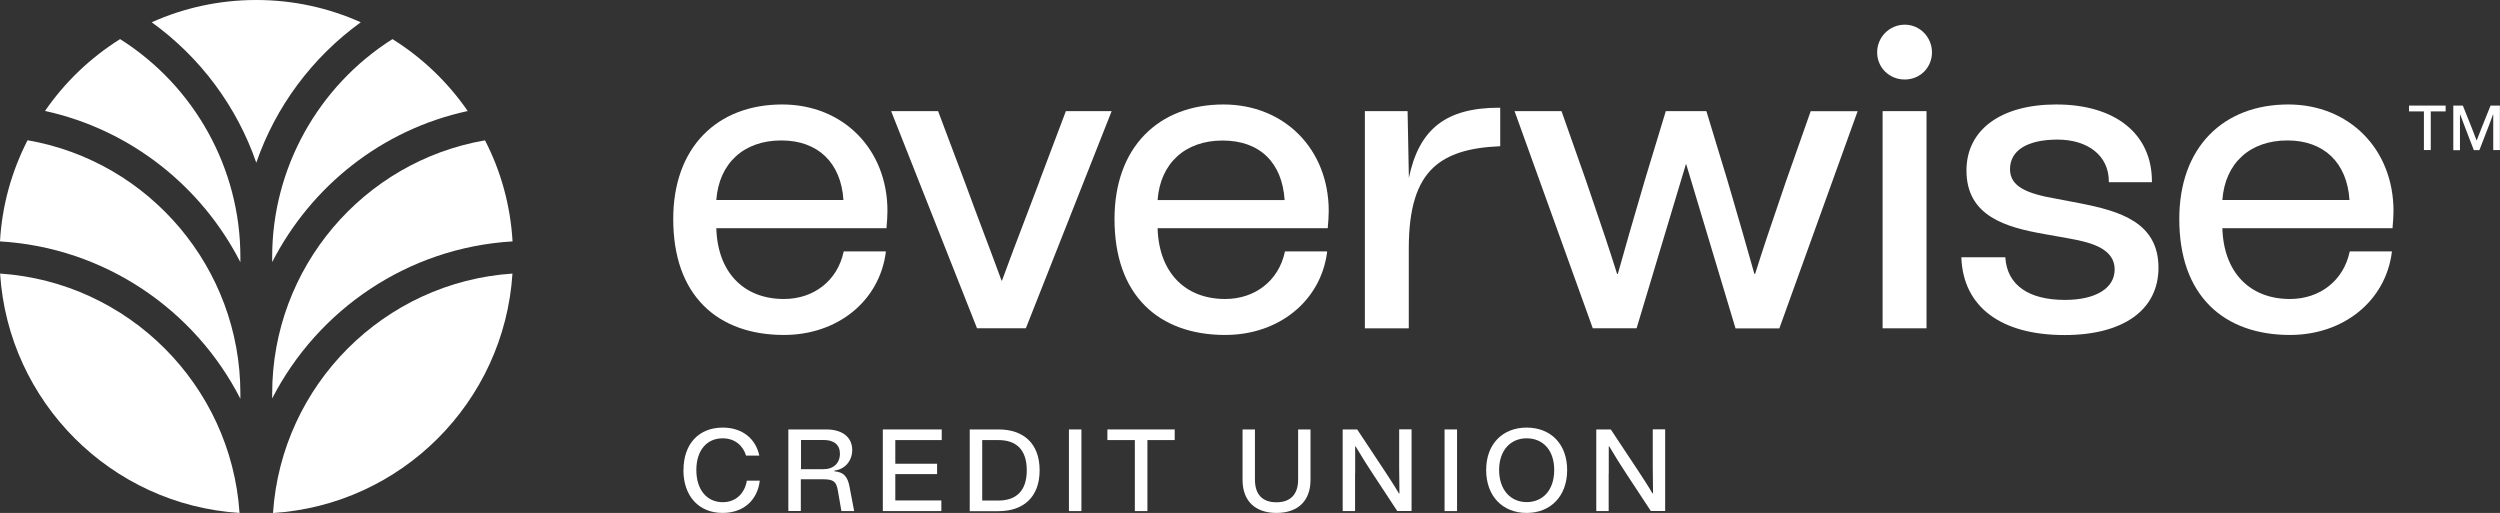 <?xml version="1.0" encoding="UTF-8"?>
<svg id="Layer_2" data-name="Layer 2" xmlns="http://www.w3.org/2000/svg" viewBox="0 0 270.41 55.48">
  <rect x="0" y="0" width="270.41" height="55.48" fill="#333333" stroke="none"/>
  <defs>
    <style>
      .cls-1 {
        fill: #fff;
      }
    </style>
  </defs>
  <g id="Header">
    <g>
      <path class="cls-1" d="m25.91,55.48C12.02,54.6.9,43.48.01,29.59c13.87.93,24.97,12.03,25.9,25.9Z"/>
      <path class="cls-1" d="m26,27.78v.58c-4.17-8.16-11.83-14.32-21.13-16.36,2.14-3.11,4.91-5.76,8.12-7.77,8.05,5.08,13.01,14,13.01,23.54Z"/>
      <path class="cls-1" d="m26,42.56v.57C21.09,33.52,11.34,26.78,0,26.11c.22-3.92,1.28-7.62,2.98-10.94,13.21,2.29,23.02,13.84,23.02,27.39Z"/>
      <path class="cls-1" d="m27.72,17.6c-2.09-6.05-6.03-11.39-11.31-15.19,3.45-1.55,7.29-2.41,11.31-2.41s7.85.86,11.3,2.41c-5.27,3.81-9.21,9.14-11.3,15.19Z"/>
      <path class="cls-1" d="m55.43,29.59c-.89,13.89-12,25.01-25.9,25.9.93-13.87,12.01-24.97,25.9-25.9Z"/>
      <path class="cls-1" d="m42.45,4.23c3.22,2.01,5.99,4.66,8.14,7.78-9.32,2.01-16.96,8.16-21.15,16.34v-.58c0-9.54,4.96-18.45,13.01-23.54Z"/>
      <path class="cls-1" d="m29.44,43.1v-.54c0-13.56,9.82-25.1,23.02-27.38,1.71,3.31,2.75,7.01,2.98,10.93-11.34.67-21.08,7.4-26,16.99Z"/>
      <g>
        <path class="cls-1" d="m73.93,50.84c0-2.86,1.69-4.59,4.24-4.59,2.17,0,3.58,1.24,3.96,3.03h-1.43c-.33-1.07-1.2-1.87-2.54-1.87-1.7,0-2.84,1.29-2.84,3.43s1.14,3.48,2.86,3.48c1.49,0,2.4-1.05,2.6-2.33h1.4c-.23,2.03-1.68,3.49-4.02,3.49-2.55,0-4.24-1.79-4.24-4.64Z"/>
        <path class="cls-1" d="m85.28,46.45h4.11c1.74,0,2.79.86,2.79,2.22,0,1.24-.86,2.12-1.92,2.22v.09c.98.08,1.43.56,1.63,1.68l.5,2.62h-1.38l-.39-2.25c-.16-.96-.49-1.19-1.6-1.19h-2.4v3.43h-1.35v-8.83Zm3.79,4.3c1.09,0,1.78-.66,1.78-1.68,0-.95-.64-1.48-1.75-1.48h-2.46v3.16h2.43Z"/>
        <path class="cls-1" d="m95.49,46.45h6.37v1.15h-5.02v2.56h4.52v1.12h-4.52v2.85h4.98v1.15h-6.33v-8.83Z"/>
        <path class="cls-1" d="m104.89,46.45h3.12c2.66,0,4.44,1.48,4.44,4.42s-1.8,4.42-4.44,4.42h-3.12v-8.83Zm6.17,4.42c0-2.26-1.16-3.27-3.07-3.27h-1.75v6.54h1.75c1.92,0,3.07-1.04,3.07-3.27Z"/>
        <path class="cls-1" d="m116.97,46.45v8.83h-1.35v-8.83h1.35Z"/>
        <path class="cls-1" d="m119.78,46.45h7.28v1.15h-2.95v7.68h-1.36v-7.68h-2.97v-1.15Z"/>
        <path class="cls-1" d="m134.39,46.45h1.35v5.44c0,1.51.74,2.44,2.32,2.44s2.35-.92,2.35-2.45v-5.43h1.34v5.46c0,2.27-1.37,3.57-3.68,3.57s-3.67-1.3-3.67-3.57v-5.46Z"/>
        <path class="cls-1" d="m146.57,51.24v4.04h-1.34v-8.83h1.57l2.98,4.5c.5.77,1.01,1.53,1.53,2.42h.06c-.01-1.02-.03-1.89-.03-2.79v-4.14h1.34v8.83h-1.55l-2.61-3.97c-.63-.96-1.25-1.93-1.89-3.02h-.05c.01,1,0,1.97,0,2.95Z"/>
        <path class="cls-1" d="m157.6,46.45v8.83h-1.35v-8.83h1.35Z"/>
        <path class="cls-1" d="m160.75,50.84c0-2.84,1.8-4.59,4.38-4.59s4.38,1.75,4.38,4.59-1.8,4.64-4.38,4.64-4.38-1.79-4.38-4.64Zm4.38,3.47c1.74,0,2.98-1.29,2.98-3.47s-1.24-3.43-2.98-3.43-2.98,1.29-2.98,3.43,1.24,3.47,2.98,3.47Z"/>
        <path class="cls-1" d="m174,51.24v4.04h-1.34v-8.83h1.57l2.98,4.5c.5.77,1.01,1.53,1.53,2.42h.06c-.01-1.02-.03-1.89-.03-2.79v-4.14h1.34v8.83h-1.55l-2.61-3.97c-.63-.96-1.25-1.93-1.89-3.02h-.05c.01,1,0,1.97,0,2.95Z"/>
      </g>
      <g>
        <path class="cls-1" d="m84.61,11.3c-3.5,0-6.45,1.14-8.54,3.29-2.13,2.19-3.25,5.33-3.25,9.09,0,4.05,1.12,7.22,3.32,9.41,2.07,2.06,5.06,3.14,8.65,3.14,5.8,0,10.33-3.67,11.02-8.93v-.11s-4.55,0-4.55,0l-.02.08c-.67,3.08-3.21,5.07-6.45,5.07-4.39,0-7.18-2.93-7.31-7.66h18.41v-.09c.05-.58.1-1.18.1-1.77,0-6.68-4.79-11.52-11.38-11.52Zm-.09,3.89c3.95,0,6.45,2.41,6.71,6.44h-13.75c.29-3.98,2.98-6.44,7.03-6.44Z"/>
        <path class="cls-1" d="m112.43,19.62c-.57,1.51-1.09,2.88-1.6,4.21-.82,2.14-1.59,4.17-2.45,6.52h-.05c-.67-1.83-1.3-3.51-1.91-5.12-.66-1.75-1.34-3.56-2.09-5.61l-2.84-7.54-.02-.06h-5.08l9.29,23.49h5.28l9.23-23.36.05-.13h-4.95l-2.87,7.6Z"/>
        <path class="cls-1" d="m132.34,11.3c-3.5,0-6.45,1.14-8.54,3.29-2.13,2.19-3.25,5.33-3.25,9.09,0,4.05,1.12,7.22,3.32,9.41,2.07,2.06,5.06,3.14,8.65,3.14,5.8,0,10.33-3.67,11.02-8.93v-.11s-4.55,0-4.55,0l-.02.08c-.67,3.08-3.21,5.07-6.45,5.07-4.39,0-7.18-2.93-7.31-7.66h18.41v-.09c.05-.58.1-1.18.1-1.77,0-6.68-4.79-11.52-11.38-11.52Zm6.62,10.34h-13.75c.29-3.98,2.98-6.44,7.03-6.44s6.45,2.41,6.71,6.44Z"/>
        <path class="cls-1" d="m152.39,19.24l-.14-7.22h-4.62v23.49h4.75v-8.63c0-4.29.85-7.08,2.68-8.78,1.55-1.42,3.81-2.14,7.12-2.28h.09v-4.17h-.1c-5.74,0-8.67,2.27-9.78,7.59Z"/>
        <path class="cls-1" d="m193.25,19.4c-.34,1-.66,1.93-.96,2.83-.79,2.31-1.54,4.5-2.45,7.4h-.08c-.91-3.25-1.56-5.47-2.31-8.05-.21-.71-.42-1.44-.65-2.22l-2.21-7.27-.02-.07h-4.39l-2.23,7.34c-.22.77-.43,1.49-.64,2.19-.76,2.59-1.41,4.82-2.32,8.08h-.08c-.91-2.91-1.66-5.09-2.45-7.41-.31-.9-.62-1.82-.96-2.82l-2.6-7.38h-5.08l8.44,23.43.02.06h4.74l5.33-17.74h.04l5.31,17.68.02.07h4.74l8.42-23.36.05-.13h-5.08l-2.6,7.38Z"/>
        <rect class="cls-1" x="203.63" y="12.02" width="4.75" height="23.49"/>
        <path class="cls-1" d="m206.03,2.67c-1.65,0-2.99,1.34-2.99,2.99s1.31,2.94,2.99,2.94,2.94-1.32,2.94-2.94-1.29-2.99-2.94-2.99Z"/>
        <path class="cls-1" d="m225.05,22l-2.62-.5c-3.1-.54-5.02-1.27-5.02-3.2,0-2.03,1.87-3.2,5.14-3.2s5.55,1.73,5.55,4.51v.1h4.66v-.1c0-5.13-3.96-8.31-10.35-8.31-5.99,0-9.71,2.74-9.71,7.14,0,4.98,4.33,6.15,8.39,6.87l2.8.5c2.52.45,4.84,1.17,4.84,3.34,0,2.03-2.06,3.29-5.37,3.29-3.94,0-6.23-1.6-6.45-4.52v-.09h-4.76v.1c.23,5.28,4.3,8.31,11.16,8.31,6.36,0,10.16-2.72,10.16-7.28,0-4.9-4.16-6.12-8.43-6.96Z"/>
        <path class="cls-1" d="m247.51,11.3c-3.5,0-6.45,1.14-8.54,3.29-2.13,2.19-3.25,5.33-3.25,9.09,0,4.05,1.12,7.22,3.32,9.41,2.07,2.06,5.06,3.14,8.65,3.14,5.8,0,10.33-3.67,11.02-8.93v-.11s-4.55,0-4.55,0l-.02.08c-.67,3.08-3.21,5.07-6.45,5.07-4.39,0-7.18-2.93-7.31-7.66h18.41v-.09c.05-.58.1-1.18.1-1.77,0-6.68-4.79-11.52-11.38-11.52Zm-.09,3.89c3.95,0,6.45,2.41,6.71,6.44h-13.75c.29-3.98,2.98-6.44,7.03-6.44Z"/>
      </g>
      <g>
        <path class="cls-1" d="m260.57,11.42h3.96v.63h-1.61v4.18h-.74v-4.18h-1.61v-.63Z"/>
        <path class="cls-1" d="m265.37,11.42h1.02l.93,2.32c.19.47.37.95.55,1.43h.03l.54-1.39.95-2.36h1.01v4.81h-.72v-3.84h-.03c-.19.54-.4,1.08-.61,1.63l-.86,2.22h-.6l-.86-2.23c-.21-.54-.42-1.08-.61-1.61h-.03c0,.56,0,1.1,0,1.65v2.2h-.72v-4.81Z"/>
      </g>
    </g>
  </g>
</svg>